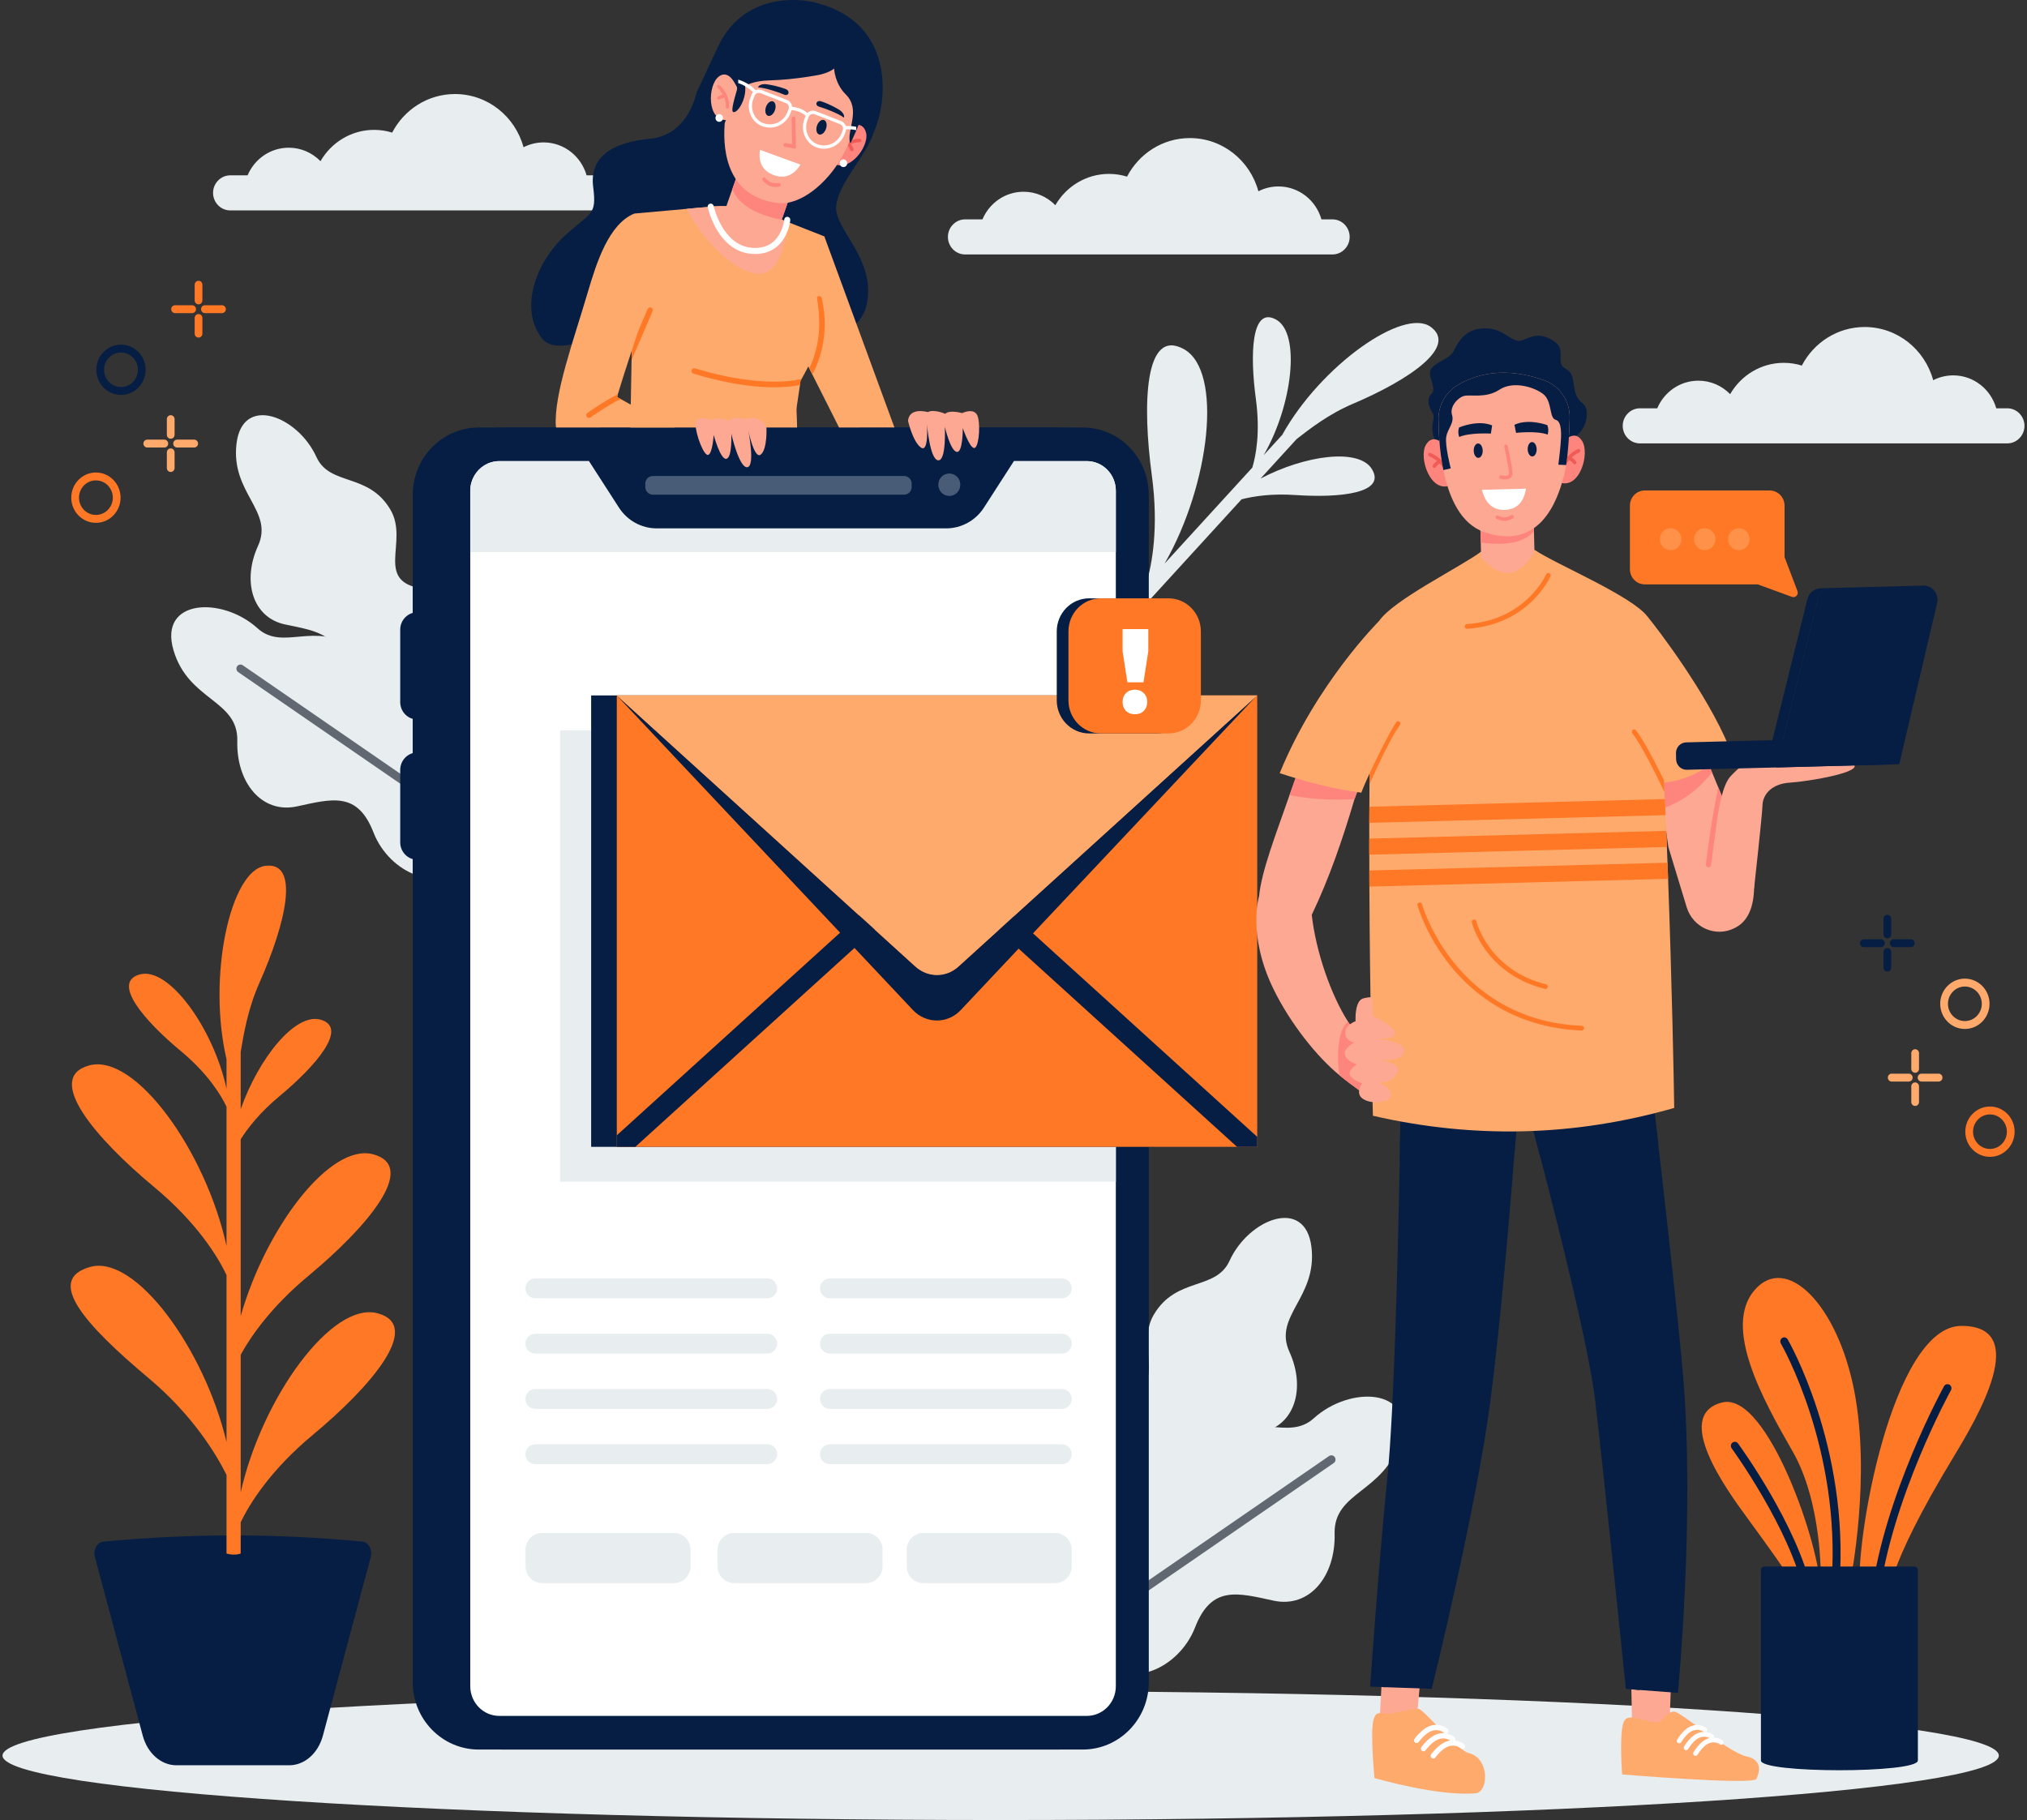 <svg width="402" height="361" viewBox="0 0 402 361" fill="none" xmlns="http://www.w3.org/2000/svg">
<rect x="0" y="0" width="402" height="361" fill="#333333" stroke="none"/>
<path d="M198.457 361C307.785 361 396.414 355.277 396.414 348.218C396.414 341.158 307.785 335.436 198.457 335.436C89.128 335.436 0.5 341.158 0.5 348.218C0.5 355.277 89.128 361 198.457 361Z" fill="#E8EDF0"/>
<path d="M121.931 38.257C121.931 39.212 121.55 40.082 120.929 40.712C120.316 41.346 119.463 41.736 118.527 41.736H45.659C43.787 41.736 42.254 40.171 42.254 38.257C42.254 37.302 42.635 36.432 43.257 35.802C43.87 35.167 44.723 34.778 45.659 34.778H49.103C50.463 31.552 53.604 29.298 57.261 29.298C59.722 29.298 61.947 30.321 63.559 31.97C65.706 28.254 69.665 25.759 74.198 25.759C75.445 25.759 76.644 25.952 77.776 26.3C80.147 21.75 84.834 18.653 90.236 18.653C96.723 18.653 102.18 23.123 103.827 29.206C105.022 28.596 106.371 28.247 107.802 28.247C111.848 28.247 115.261 31.004 116.334 34.779H118.528C120.398 34.778 121.931 36.343 121.931 38.257Z" fill="#E8EDF0"/>
<path d="M401.5 84.467C401.5 85.422 401.119 86.292 400.497 86.922C399.883 87.556 399.031 87.946 398.095 87.946H325.227C323.355 87.946 321.822 86.381 321.822 84.467C321.822 83.512 322.203 82.642 322.825 82.012C323.438 81.378 324.291 80.988 325.227 80.988H328.671C330.031 77.762 333.172 75.507 336.829 75.507C339.29 75.507 341.515 76.53 343.127 78.179C345.274 74.463 349.233 71.968 353.766 71.968C355.012 71.968 356.211 72.161 357.344 72.509C359.715 67.96 364.401 64.862 369.804 64.862C376.291 64.862 381.748 69.331 383.395 75.414C384.59 74.804 385.939 74.455 387.37 74.455C391.416 74.455 394.828 77.212 395.902 80.987H398.096C399.967 80.988 401.5 82.553 401.5 84.467Z" fill="#E8EDF0"/>
<path d="M267.669 46.992C267.669 47.947 267.288 48.818 266.666 49.447C266.052 50.081 265.2 50.471 264.264 50.471H191.396C189.524 50.471 187.992 48.906 187.992 46.992C187.992 46.037 188.373 45.166 188.995 44.536C189.608 43.902 190.461 43.513 191.397 43.513H194.842C196.201 40.287 199.343 38.032 202.999 38.032C205.461 38.032 207.686 39.054 209.298 40.703C211.444 36.988 215.404 34.492 219.937 34.492C221.183 34.492 222.382 34.685 223.515 35.034C225.886 30.484 230.572 27.386 235.974 27.386C242.462 27.386 247.919 31.856 249.566 37.938C250.761 37.328 252.11 36.98 253.541 36.98C257.587 36.98 260.999 39.736 262.073 43.512H264.267C266.136 43.513 267.669 45.078 267.669 46.992Z" fill="#E8EDF0"/>
<path d="M34.396 128.928C37.352 139.066 47.273 138.75 47.062 146.981C46.85 155.21 51.918 161.458 58.883 159.95C65.85 158.441 70.893 156.933 74.072 165.12C77.248 173.307 87.381 177.399 91.391 170.936C92.391 169.328 93.47 167.585 94.525 165.873C94.813 165.406 95.101 164.941 95.383 164.483C95.45 164.377 95.516 164.271 95.58 164.165C99.827 157.285 98.425 148.168 92.164 143.139C89.63 141.103 86.599 139.959 83.16 140.992C72.394 144.222 76.274 133.172 69.859 128.497C62.472 123.11 56.135 129.208 51.074 124.619C44.032 118.237 31.442 118.79 34.396 128.928Z" fill="#E8EDF0"/>
<path d="M47.241 133.311L94.525 165.875C94.813 165.407 95.101 164.942 95.384 164.484L48.143 131.95C47.774 131.696 47.273 131.795 47.025 132.171C46.776 132.546 46.872 133.058 47.241 133.311Z" fill="#626871"/>
<path d="M268.311 80.094C279.443 75.361 289.13 68.785 283.756 64.845C278.377 60.9 261.918 72.538 254.301 86.248L250.616 90.28C256.339 80.387 258.014 66.095 253.063 63.381C248.144 60.684 247.876 70.3 249.066 79.126C249.972 85.844 249.056 90.454 248.364 92.744L230.964 111.785C239.982 96.092 242.603 73.531 234.77 69.237C226.965 64.957 226.539 80.217 228.427 94.22C229.854 104.802 228.432 112.092 227.338 115.752L223.868 119.548C224.418 120.265 224.973 120.979 225.532 121.69L246.233 99.037C248.71 98.397 252.29 97.871 256.953 98.191C265.663 98.788 275.044 97.844 272.066 93.024C269.481 88.842 258.822 90.273 249.992 94.924L257.15 87.09C259.771 85.053 263.505 82.137 268.311 80.094Z" fill="#E8EDF0"/>
<path d="M46.904 88.007C45.74 97.811 54.352 101.305 51.172 108.274C47.994 115.24 50.056 122.515 56.57 123.866C63.086 125.218 67.955 125.84 67.694 134.057C67.431 142.274 74.617 149.624 80.407 145.61C81.849 144.612 83.408 143.529 84.935 142.465C85.352 142.174 85.768 141.885 86.177 141.599C86.272 141.534 86.367 141.468 86.461 141.402C92.604 137.122 94.726 128.781 91.197 122.099C89.768 119.394 87.589 117.263 84.268 116.843C73.871 115.524 81.22 107.532 77.431 101.095C73.068 93.679 65.419 96.495 62.756 90.644C59.051 82.507 48.067 78.203 46.904 88.007Z" fill="#E8EDF0"/>
<path d="M56.306 96.634L84.935 142.465C85.352 142.174 85.768 141.885 86.177 141.599L57.575 95.81C57.352 95.453 56.887 95.347 56.537 95.576C56.186 95.802 56.083 96.277 56.306 96.634Z" fill="#E8EDF0"/>
<path d="M277.658 285.711C274.631 296.096 264.468 295.772 264.685 304.204C264.901 312.632 259.71 319.033 252.576 317.488C245.44 315.942 240.273 314.397 237.017 322.783C233.763 331.169 223.385 335.361 219.276 328.74C218.252 327.093 217.148 325.307 216.066 323.556C215.771 323.077 215.476 322.601 215.187 322.131C215.119 322.023 215.051 321.914 214.985 321.806C210.636 314.759 212.072 305.419 218.484 300.268C221.081 298.184 224.185 297.011 227.707 298.07C238.735 301.38 234.761 290.059 241.331 285.271C248.897 279.753 255.388 285.999 260.574 281.297C267.788 274.76 280.685 275.326 277.658 285.711Z" fill="#E8EDF0"/>
<path d="M264.502 290.2L216.067 323.554C215.772 323.076 215.477 322.599 215.188 322.13L263.577 288.805C263.955 288.545 264.468 288.646 264.723 289.032C264.978 289.416 264.879 289.94 264.502 290.2Z" fill="#626871"/>
<path d="M260.091 247.366C261.283 257.409 252.462 260.988 255.718 268.126C258.975 275.263 256.862 282.714 250.189 284.098C243.515 285.482 238.527 286.12 238.794 294.537C239.064 302.954 231.702 310.482 225.772 306.372C224.295 305.35 222.698 304.24 221.134 303.149C220.707 302.852 220.28 302.555 219.862 302.263C219.764 302.195 219.666 302.129 219.57 302.061C213.277 297.676 211.104 289.134 214.719 282.288C216.183 279.518 218.415 277.335 221.816 276.905C232.465 275.554 224.937 267.368 228.819 260.774C233.289 253.177 241.123 256.062 243.851 250.069C247.648 241.734 258.899 237.324 260.091 247.366Z" fill="#E8EDF0"/>
<path d="M250.46 256.204L221.135 303.15C220.708 302.852 220.282 302.555 219.863 302.263L249.161 255.36C249.389 254.994 249.866 254.886 250.224 255.119C250.582 255.352 250.689 255.838 250.46 256.204Z" fill="#E8EDF0"/>
<path d="M394.654 219.478C397.351 219.478 399.545 221.717 399.545 224.469C399.545 227.221 397.351 229.46 394.654 229.46C391.957 229.46 389.764 227.221 389.764 224.469C389.764 221.717 391.957 219.478 394.654 219.478ZM394.654 221.043C392.804 221.043 391.298 222.58 391.298 224.468C391.298 226.357 392.804 227.893 394.654 227.893C396.505 227.893 398.01 226.357 398.01 224.468C398.011 222.58 396.505 221.043 394.654 221.043Z" fill="#FF7825"/>
<path d="M389.679 194.111C392.376 194.111 394.569 196.35 394.569 199.102C394.569 201.854 392.376 204.093 389.679 204.093C386.982 204.093 384.789 201.854 384.789 199.102C384.788 196.351 386.982 194.111 389.679 194.111ZM389.679 195.677C387.828 195.677 386.323 197.214 386.323 199.102C386.323 200.99 387.829 202.527 389.679 202.527C391.53 202.527 393.035 200.99 393.035 199.102C393.035 197.214 391.529 195.677 389.679 195.677Z" fill="#FFAA6D"/>
<path d="M374.803 187.083C374.803 187.515 375.146 187.866 375.569 187.866H378.952C379.376 187.866 379.719 187.515 379.719 187.083C379.719 186.651 379.376 186.301 378.952 186.301H375.569C375.145 186.3 374.803 186.651 374.803 187.083Z" fill="#061E43"/>
<path d="M368.883 187.083C368.883 187.515 369.226 187.866 369.65 187.866H373.032C373.457 187.866 373.799 187.515 373.799 187.083C373.799 186.651 373.456 186.301 373.032 186.301H369.65C369.226 186.3 368.883 186.65 368.883 187.083Z" fill="#061E43"/>
<path d="M373.534 182.237V185.338C373.534 185.771 373.878 186.122 374.302 186.122C374.726 186.122 375.069 185.771 375.069 185.338V182.237C375.069 181.805 374.725 181.454 374.302 181.454C373.878 181.454 373.534 181.805 373.534 182.237Z" fill="#061E43"/>
<path d="M373.534 188.828V191.929C373.534 192.361 373.878 192.712 374.302 192.712C374.726 192.712 375.069 192.361 375.069 191.929V188.828C375.069 188.395 374.725 188.045 374.302 188.045C373.878 188.044 373.534 188.395 373.534 188.828Z" fill="#061E43"/>
<path d="M380.319 213.741C380.319 214.173 380.663 214.524 381.086 214.524H384.469C384.893 214.524 385.236 214.173 385.236 213.741C385.236 213.308 384.892 212.958 384.469 212.958H381.086C380.663 212.958 380.319 213.308 380.319 213.741Z" fill="#FFAA6D"/>
<path d="M374.399 213.741C374.399 214.173 374.743 214.524 375.167 214.524H378.55C378.974 214.524 379.318 214.173 379.318 213.741C379.318 213.308 378.974 212.958 378.55 212.958H375.167C374.743 212.958 374.399 213.308 374.399 213.741Z" fill="#FFAA6D"/>
<path d="M379.051 208.894V211.996C379.051 212.428 379.394 212.778 379.818 212.778C380.242 212.778 380.584 212.428 380.584 211.996V208.894C380.584 208.462 380.241 208.112 379.818 208.112C379.394 208.112 379.051 208.462 379.051 208.894Z" fill="#FFAA6D"/>
<path d="M379.051 215.485V218.587C379.051 219.019 379.394 219.369 379.818 219.369C380.242 219.369 380.584 219.019 380.584 218.587V215.485C380.584 215.053 380.241 214.703 379.818 214.703C379.394 214.703 379.051 215.053 379.051 215.485Z" fill="#FFAA6D"/>
<path d="M23.912 98.712C23.912 101.464 21.718 103.703 19.021 103.703C16.325 103.703 14.131 101.464 14.131 98.712C14.131 95.96 16.325 93.721 19.021 93.721C21.718 93.721 23.912 95.96 23.912 98.712ZM15.665 98.712C15.665 100.601 17.171 102.137 19.021 102.137C20.872 102.137 22.377 100.601 22.377 98.712C22.377 96.824 20.872 95.287 19.021 95.287C17.171 95.287 15.665 96.823 15.665 98.712Z" fill="#FF7825"/>
<path d="M28.887 73.346C28.887 76.098 26.694 78.337 23.997 78.337C21.3 78.337 19.106 76.098 19.106 73.346C19.106 70.594 21.3 68.355 23.997 68.355C26.694 68.355 28.887 70.594 28.887 73.346ZM20.641 73.346C20.641 75.234 22.147 76.771 23.997 76.771C25.848 76.771 27.353 75.234 27.353 73.346C27.353 71.458 25.847 69.921 23.997 69.921C22.147 69.92 20.641 71.457 20.641 73.346Z" fill="#061E43"/>
<path d="M38.872 61.327C38.872 61.759 38.529 62.109 38.106 62.109H34.723C34.3 62.109 33.956 61.759 33.956 61.327C33.956 60.894 34.3 60.544 34.723 60.544H38.106C38.529 60.544 38.872 60.895 38.872 61.327Z" fill="#FF7825"/>
<path d="M44.792 61.327C44.792 61.759 44.449 62.109 44.026 62.109H40.643C40.219 62.109 39.876 61.759 39.876 61.327C39.876 60.894 40.219 60.544 40.643 60.544H44.026C44.449 60.544 44.792 60.895 44.792 61.327Z" fill="#FF7825"/>
<path d="M40.141 56.481V59.583C40.141 60.016 39.797 60.366 39.374 60.366C38.95 60.366 38.607 60.016 38.607 59.583V56.481C38.607 56.049 38.951 55.699 39.374 55.699C39.797 55.698 40.141 56.048 40.141 56.481Z" fill="#FF7825"/>
<path d="M40.141 63.072V66.173C40.141 66.605 39.797 66.956 39.374 66.956C38.95 66.956 38.607 66.605 38.607 66.173V63.072C38.607 62.639 38.951 62.289 39.374 62.289C39.797 62.289 40.141 62.639 40.141 63.072Z" fill="#FF7825"/>
<path d="M33.356 87.984C33.356 88.416 33.012 88.766 32.589 88.766H29.206C28.782 88.766 28.439 88.416 28.439 87.984C28.439 87.551 28.783 87.201 29.206 87.201H32.589C33.012 87.201 33.356 87.551 33.356 87.984Z" fill="#FFAA6D"/>
<path d="M39.277 87.984C39.277 88.416 38.933 88.766 38.509 88.766H35.126C34.702 88.766 34.358 88.416 34.358 87.984C34.358 87.551 34.702 87.201 35.126 87.201H38.509C38.933 87.201 39.277 87.551 39.277 87.984Z" fill="#FFAA6D"/>
<path d="M34.624 83.137V86.239C34.624 86.671 34.281 87.021 33.858 87.021C33.434 87.021 33.091 86.671 33.091 86.239V83.137C33.091 82.705 33.434 82.355 33.858 82.355C34.281 82.355 34.624 82.705 34.624 83.137Z" fill="#FFAA6D"/>
<path d="M34.624 89.728V92.83C34.624 93.262 34.281 93.613 33.858 93.613C33.434 93.613 33.091 93.262 33.091 92.83V89.728C33.091 89.296 33.434 88.946 33.858 88.946C34.281 88.945 34.624 89.296 34.624 89.728Z" fill="#FFAA6D"/>
<path d="M323.249 100.3V112.897C323.249 114.563 324.573 115.913 326.204 115.913H348.618L355.384 118.391C356.08 118.646 356.744 117.949 356.478 117.247L353.918 110.501V100.3C353.918 98.634 352.594 97.284 350.961 97.284H326.204C324.572 97.284 323.249 98.634 323.249 100.3Z" fill="#FF7825"/>
<g opacity="0.5">
<path d="M342.72 106.957C342.72 108.162 343.678 109.139 344.859 109.139C346.04 109.139 346.997 108.162 346.997 106.957C346.997 105.751 346.04 104.774 344.859 104.774C343.678 104.775 342.72 105.751 342.72 106.957Z" fill="#FFAA6D"/>
<path d="M335.952 106.957C335.952 108.162 336.909 109.139 338.09 109.139C339.271 109.139 340.228 108.162 340.228 106.957C340.228 105.751 339.271 104.774 338.09 104.774C336.909 104.775 335.952 105.751 335.952 106.957Z" fill="#FFAA6D"/>
<path d="M329.184 106.957C329.184 108.162 330.141 109.139 331.322 109.139C332.503 109.139 333.461 108.162 333.461 106.957C333.461 105.752 332.503 104.775 331.322 104.775C330.141 104.775 329.184 105.752 329.184 106.957Z" fill="#FFAA6D"/>
</g>
<path d="M81.849 98.158V333.656C81.849 341.038 87.711 347.02 94.944 347.02H209.856C213.49 347.02 216.776 345.511 219.15 343.074C221.5 340.656 222.952 337.33 222.952 333.656V98.158C222.952 90.776 217.09 84.793 209.856 84.793H94.944C92.806 84.793 90.788 85.316 89.004 86.244C84.755 88.453 81.849 92.958 81.849 98.158Z" fill="#061E43"/>
<path d="M86.728 98.158V333.656C86.728 341.038 92.59 347.02 99.823 347.02H214.735C218.369 347.02 221.655 345.511 224.028 343.074C226.378 340.656 227.831 337.33 227.831 333.656V98.158C227.831 90.776 221.969 84.793 214.735 84.793H99.823C97.685 84.793 95.666 85.316 93.883 86.244C89.634 88.453 86.728 92.958 86.728 98.158Z" fill="#061E43"/>
<path d="M84.245 142.712H82.758C80.888 142.712 79.372 141.165 79.372 139.257V124.898C79.372 122.99 80.888 121.443 82.758 121.443H84.245V142.712Z" fill="#061E43"/>
<path d="M84.245 170.527H82.758C80.888 170.527 79.372 168.98 79.372 167.072V152.714C79.372 150.805 80.888 149.258 82.758 149.258H84.245V170.527Z" fill="#061E43"/>
<path d="M227.831 142.712H228.995C230.461 142.712 231.648 141.499 231.648 140.004V124.151C231.648 122.656 230.461 121.443 228.995 121.443H227.831V142.712Z" fill="#061E43"/>
<path d="M221.295 97.348V334.461C221.295 335.278 221.132 336.056 220.837 336.764C219.956 338.876 217.911 340.348 215.527 340.348H99.03C95.847 340.348 93.262 337.718 93.262 334.46V97.348C93.262 97.019 93.286 96.695 93.34 96.38C93.664 94.377 94.986 92.714 96.764 91.929C97.135 91.769 97.521 91.646 97.925 91.568C98.281 91.495 98.652 91.458 99.03 91.458H215.527C218.712 91.458 221.295 94.097 221.295 97.348Z" fill="white"/>
<path d="M221.295 97.348V109.505H93.262V97.348C93.262 97.019 93.286 96.695 93.34 96.38C93.664 94.377 94.986 92.714 96.764 91.929C97.135 91.769 97.521 91.646 97.925 91.568C98.281 91.495 98.652 91.458 99.03 91.458H215.527C218.712 91.458 221.295 94.097 221.295 97.348Z" fill="#E8EDF0"/>
<path d="M201.082 91.452L195.141 100.677C193.484 103.25 190.669 104.801 187.651 104.801H130.237C127.22 104.801 124.405 103.251 122.748 100.677L116.807 91.452C116.807 90.496 117.573 89.713 118.512 89.713H199.377C200.314 89.713 201.082 90.497 201.082 91.452Z" fill="#061E43"/>
<path opacity="0.3" d="M179.313 98.121H129.468C128.648 98.121 127.976 97.436 127.976 96.598V95.934C127.976 95.097 128.648 94.411 129.468 94.411H179.313C180.134 94.411 180.805 95.097 180.805 95.934V96.598C180.806 97.436 180.134 98.121 179.313 98.121Z" fill="#E8EDF0"/>
<path opacity="0.3" d="M190.45 96.144C190.45 97.373 189.474 98.37 188.269 98.37C187.064 98.37 186.087 97.374 186.087 96.144C186.087 94.915 187.064 93.918 188.269 93.918C189.474 93.918 190.45 94.914 190.45 96.144Z" fill="#E8EDF0"/>
<path d="M104.206 255.549C104.206 256.636 105.069 257.516 106.133 257.516H152.193C153.257 257.516 154.12 256.636 154.12 255.549C154.12 254.463 153.258 253.582 152.193 253.582H106.133C105.069 253.583 104.206 254.463 104.206 255.549Z" fill="#E8EDF0"/>
<path d="M162.628 255.549C162.628 256.635 163.491 257.516 164.556 257.516H210.617C211.68 257.516 212.544 256.635 212.544 255.549C212.544 254.463 211.681 253.582 210.617 253.582H164.556C163.491 253.583 162.628 254.463 162.628 255.549Z" fill="#E8EDF0"/>
<path d="M104.206 266.513C104.206 267.6 105.069 268.48 106.133 268.48H152.193C153.257 268.48 154.12 267.6 154.12 266.513C154.12 265.427 153.258 264.546 152.193 264.546H106.133C105.069 264.547 104.206 265.427 104.206 266.513Z" fill="#E8EDF0"/>
<path d="M162.628 266.513C162.628 267.6 163.491 268.48 164.556 268.48H210.617C211.68 268.48 212.544 267.6 212.544 266.513C212.544 265.428 211.681 264.546 210.617 264.546H164.556C163.491 264.547 162.628 265.428 162.628 266.513Z" fill="#E8EDF0"/>
<path d="M104.206 277.478C104.206 278.563 105.069 279.444 106.133 279.444H152.193C153.257 279.444 154.12 278.564 154.12 277.478C154.12 276.392 153.258 275.511 152.193 275.511H106.133C105.069 275.512 104.206 276.392 104.206 277.478Z" fill="#E8EDF0"/>
<path d="M162.628 277.477C162.628 278.563 163.491 279.444 164.556 279.444H210.617C211.68 279.444 212.544 278.564 212.544 277.477C212.544 276.392 211.681 275.51 210.617 275.51H164.556C163.491 275.511 162.628 276.392 162.628 277.477Z" fill="#E8EDF0"/>
<path d="M104.206 288.442C104.206 289.527 105.069 290.409 106.133 290.409H152.193C153.257 290.409 154.12 289.528 154.12 288.442C154.12 287.356 153.258 286.475 152.193 286.475H106.133C105.069 286.475 104.206 287.356 104.206 288.442Z" fill="#E8EDF0"/>
<path d="M162.628 288.442C162.628 289.528 163.491 290.409 164.556 290.409H210.617C211.68 290.409 212.544 289.528 212.544 288.442C212.544 287.356 211.681 286.475 210.617 286.475H164.556C163.491 286.475 162.628 287.356 162.628 288.442Z" fill="#E8EDF0"/>
<path d="M133.675 314.008H107.497C105.689 314.008 104.225 312.512 104.225 310.668V307.402C104.225 305.556 105.69 304.061 107.497 304.061H133.675C135.483 304.061 136.948 305.556 136.948 307.402V310.668C136.948 312.512 135.483 314.008 133.675 314.008Z" fill="#E8EDF0"/>
<path d="M171.765 314.008H145.588C143.779 314.008 142.314 312.512 142.314 310.668V307.402C142.314 305.556 143.779 304.061 145.588 304.061H171.765C173.573 304.061 175.038 305.556 175.038 307.402V310.668C175.039 312.512 173.573 314.008 171.765 314.008Z" fill="#E8EDF0"/>
<path d="M209.27 314.008H183.092C181.284 314.008 179.819 312.512 179.819 310.668V307.402C179.819 305.556 181.284 304.061 183.092 304.061H209.27C211.077 304.061 212.543 305.556 212.543 307.402V310.668C212.543 312.512 211.077 314.008 209.27 314.008Z" fill="#E8EDF0"/>
<path d="M221.296 144.855V234.393H111.096V144.855H116.163L116.117 144.805L116.172 144.855H221.296Z" fill="#E8EDF0"/>
<path d="M244.252 137.937H117.239V227.476H244.252V137.937Z" fill="#061E43"/>
<path d="M249.337 137.937H122.325V227.476H249.337V137.937Z" fill="#FF7825"/>
<path d="M122.261 137.885L181.072 200.361C183.651 203.101 187.947 203.101 190.526 200.361L249.338 137.885L190.158 191.639C187.673 193.896 183.926 193.896 181.442 191.639L122.261 137.885Z" fill="#061E43"/>
<path d="M173.595 184.275L126.004 227.475H122.325V225.192L170.859 181.137L173.595 184.275Z" fill="#061E43"/>
<path d="M249.338 225.496V227.475H245.326L197.734 184.275L200.47 181.137L249.338 225.496Z" fill="#061E43"/>
<path d="M122.321 137.936L181.642 191.778C184.029 193.944 187.627 193.944 190.014 191.778L249.335 137.936H122.321Z" fill="#FFAA6D"/>
<g opacity="0.5">
<path d="M184.293 146.319H140.33C138.867 146.319 137.682 145.109 137.682 143.616C137.682 142.123 138.867 140.913 140.33 140.913H184.293C185.756 140.913 186.941 142.123 186.941 143.616C186.941 145.109 185.756 146.319 184.293 146.319Z" fill="#FFAA6D"/>
</g>
<g opacity="0.5">
<path d="M197.747 146.319H193.297C191.834 146.319 190.649 145.109 190.649 143.616C190.649 142.123 191.834 140.913 193.297 140.913H197.747C199.209 140.913 200.395 142.123 200.395 143.616C200.395 145.109 199.209 146.319 197.747 146.319Z" fill="#FFAA6D"/>
</g>
<path d="M229.409 145.478H216.008C212.456 145.478 209.577 142.54 209.577 138.915V125.239C209.577 121.615 212.456 118.677 216.007 118.677H229.409C232.961 118.677 235.839 121.615 235.839 125.239V138.915C235.839 142.541 232.96 145.478 229.409 145.478Z" fill="#061E43"/>
<path d="M231.73 145.478H218.33C214.778 145.478 211.898 142.54 211.898 138.915V125.239C211.898 121.615 214.778 118.677 218.329 118.677H231.729C235.281 118.677 238.161 121.615 238.161 125.239V138.915C238.161 142.541 235.281 145.478 231.73 145.478Z" fill="#FF7825"/>
<path d="M222.636 124.784H227.735V129.169L226.782 135.34H223.589L222.636 129.169V124.784ZM225.066 136.794C225.797 136.794 226.385 137.024 226.829 137.485C227.29 137.929 227.52 138.509 227.52 139.224C227.52 139.955 227.29 140.551 226.829 141.011C226.385 141.456 225.797 141.678 225.066 141.678C224.351 141.678 223.764 141.456 223.303 141.011C222.858 140.551 222.636 139.955 222.636 139.224C222.636 138.509 222.858 137.929 223.303 137.485C223.764 137.024 224.351 136.794 225.066 136.794Z" fill="white"/>
<path d="M274.119 331.842L273.618 341.056L280.943 341.219L281.839 331.539L274.119 331.842Z" fill="#FDA893"/>
<path d="M276.524 339.761C276.524 339.761 280.295 338.889 281.326 338.949C282.358 339.01 288.98 347.169 291.291 347.724C295.482 348.73 295.237 355.459 292.655 355.693C285.187 356.372 272.593 352.676 272.593 352.676C272.593 352.676 271.742 343.997 272.353 341.307C272.961 338.619 274.418 340.478 276.524 339.761Z" fill="#FFAA6D"/>
<path d="M282.404 347.37C282.27 347.395 282.127 347.366 282.008 347.278C281.778 347.107 281.728 346.778 281.896 346.544C281.951 346.465 283.285 344.614 284.872 344.014C286.984 343.212 288.416 344.543 288.476 344.6C288.685 344.797 288.695 345.13 288.501 345.343C288.308 345.555 287.981 345.567 287.773 345.369C287.735 345.333 286.734 344.431 285.23 344.999C283.937 345.488 282.74 347.145 282.729 347.163C282.647 347.276 282.529 347.346 282.404 347.37Z" fill="#FEFDFF"/>
<path d="M281.04 345.725C280.906 345.749 280.763 345.72 280.644 345.632C280.414 345.462 280.363 345.133 280.531 344.898C280.587 344.82 281.921 342.969 283.508 342.368C285.621 341.566 287.052 342.897 287.112 342.955C287.32 343.152 287.331 343.486 287.137 343.697C286.944 343.91 286.617 343.922 286.409 343.723C286.369 343.687 285.369 342.785 283.866 343.353C282.567 343.845 281.376 345.5 281.364 345.517C281.283 345.63 281.165 345.701 281.04 345.725Z" fill="#FEFDFF"/>
<path d="M284.341 348.799C284.207 348.824 284.064 348.796 283.945 348.707C283.715 348.536 283.664 348.208 283.833 347.972C283.888 347.894 285.222 346.043 286.809 345.442C288.923 344.639 290.353 345.972 290.413 346.028C290.622 346.226 290.632 346.559 290.438 346.771C290.245 346.984 289.918 346.996 289.71 346.797C289.671 346.761 288.67 345.859 287.167 346.427C285.868 346.919 284.677 348.574 284.666 348.59C284.584 348.705 284.467 348.776 284.341 348.799Z" fill="#FEFDFF"/>
<path d="M301.055 219.562C301.055 219.562 300.903 221.726 300.626 225.315C300.554 226.264 300.474 227.314 300.384 228.456C299.436 240.499 297.602 262.276 295.597 277.726C292.788 299.384 283.94 334.976 283.94 334.976L274.805 334.656L273.901 334.62L271.736 334.547C271.736 334.547 273.257 312.03 275.198 292.481C276.478 279.588 277.238 249.082 277.605 229.816C277.793 219.882 277.882 212.933 277.882 212.933L301.055 219.562Z" fill="#061E43"/>
<path d="M301.056 219.562C301.056 219.562 300.903 221.726 300.626 225.315C300.555 226.264 300.474 227.314 300.385 228.456C296.17 229.259 284.584 229.816 277.605 229.816C277.793 219.882 277.883 212.933 277.883 212.933L301.056 219.562Z" fill="#061E43"/>
<path d="M282.804 225.158C282.795 225.898 281.954 296.086 274.806 334.655L273.902 334.618C281.059 296.168 281.9 225.879 281.909 225.149L282.804 225.158Z" fill="#061E43"/>
<path d="M331.407 333.611L331.108 341.923L323.662 341.521L323.494 332.694L331.407 333.611Z" fill="#FDA893"/>
<path d="M329.209 341.541C329.209 341.541 330.831 339.384 332.093 339.497C333.355 339.609 342.987 347.664 346.316 348.367C349.646 349.07 348.961 351.57 348.33 352.843C347.699 354.116 321.701 351.959 321.701 351.959C321.701 351.959 321.101 344.042 321.987 341.637C322.872 339.231 326.589 342.074 329.209 341.541Z" fill="#FFAA6D"/>
<path d="M334.516 347.141C334.397 347.175 334.266 347.162 334.151 347.092C333.928 346.958 333.855 346.666 333.986 346.439C334.029 346.363 335.075 344.57 336.459 343.886C338.298 342.972 339.706 344.047 339.765 344.093C339.97 344.253 340.01 344.553 339.852 344.762C339.696 344.971 339.402 345.011 339.196 344.851C339.158 344.822 338.177 344.097 336.866 344.745C335.74 345.303 334.801 346.908 334.792 346.924C334.728 347.034 334.628 347.108 334.516 347.141Z" fill="#FEFDFF"/>
<path d="M333.141 345.775C333.023 345.809 332.89 345.796 332.776 345.728C332.553 345.593 332.479 345.301 332.61 345.074C332.654 344.998 333.7 343.206 335.083 342.521C336.924 341.607 338.331 342.682 338.39 342.728C338.595 342.888 338.634 343.188 338.477 343.398C338.32 343.607 338.026 343.647 337.821 343.486C337.783 343.457 336.801 342.731 335.491 343.38C334.36 343.941 333.426 345.543 333.417 345.56C333.353 345.668 333.253 345.742 333.141 345.775Z" fill="#FEFDFF"/>
<path d="M336.39 348.26C336.271 348.295 336.139 348.281 336.025 348.213C335.802 348.079 335.727 347.787 335.859 347.559C335.903 347.483 336.949 345.691 338.332 345.006C340.173 344.092 341.581 345.167 341.64 345.213C341.845 345.373 341.883 345.674 341.726 345.883C341.57 346.092 341.276 346.132 341.071 345.971C341.032 345.942 340.05 345.217 338.741 345.865C337.609 346.426 336.675 348.028 336.666 348.045C336.602 348.154 336.501 348.228 336.39 348.26Z" fill="#FEFDFF"/>
<path d="M332.764 335.779L325.195 335.205L324.293 335.141L322.455 335.001C322.455 335.001 317.806 289.843 316.36 277.814C315.103 267.364 309.234 243.885 305.422 229.276C304.342 225.129 303.427 221.696 302.824 219.479C302.364 217.735 302.092 216.743 302.092 216.743L327.394 214.243C327.394 214.243 327.464 214.81 327.581 215.831C327.827 217.92 328.3 221.923 328.872 226.954C330.452 240.648 332.855 261.96 333.786 272.808C336.174 300.744 332.764 335.779 332.764 335.779Z" fill="#061E43"/>
<path d="M328.873 226.956L305.424 229.277C304.344 225.129 303.429 221.697 302.826 219.479L327.582 215.832C327.828 217.922 328.301 221.924 328.873 226.956Z" fill="#061E43"/>
<path d="M325.194 335.204L324.292 335.14C323.853 321.176 322.51 286.3 319.769 271.516C316.323 252.879 308.401 225.741 308.319 225.467L309.181 225.206C309.262 225.481 317.198 252.665 320.648 271.349C323.408 286.226 324.762 321.269 325.194 335.204Z" fill="#061E43"/>
<path d="M328.65 150.586C329.044 154.106 329.461 157.483 329.828 160.313C330.419 164.876 330.877 168.012 330.877 168.012L334.502 179.932C335.743 184.01 340.262 185.982 344.01 184.085C344.073 184.055 344.14 184.02 344.205 183.987C350.675 180.601 346.639 167.569 346.639 167.569L345.394 167.51C344.845 166.087 343.363 162.457 341.48 157.899C341.251 157.34 341.013 156.763 340.774 156.18C340.373 155.211 339.959 154.21 339.536 153.186C338.936 151.735 338.316 150.239 337.69 148.733C333.077 137.603 328.163 125.825 328.163 125.825C326.407 126.745 327.401 139.382 328.65 150.586Z" fill="#FDA893"/>
<path d="M328.649 150.586C329.044 154.106 329.461 157.483 329.828 160.313C334.628 158.664 337.774 155.488 339.536 153.186C338.936 151.735 338.316 150.239 337.689 148.733L328.649 150.586Z" fill="#FD857D"/>
<path d="M338.761 172.043C338.789 172.046 338.813 172.046 338.841 172.045C339.093 172.038 339.31 171.846 339.342 171.584C340.106 165.318 340.927 160.681 341.481 157.899C341.253 157.341 341.013 156.764 340.774 156.181C340.251 158.634 339.239 163.858 338.311 171.452C338.276 171.741 338.477 172.005 338.761 172.043Z" fill="#FD857D"/>
<path d="M342.942 148.248C342.942 148.248 341.901 149.577 340.061 151.052C337.835 152.848 333.712 155.092 329.587 155.235C328.716 140.28 327.873 125.961 326.713 122.276C328.674 124.621 338.611 137.639 342.942 148.248Z" fill="#FFAA6D"/>
<path d="M339.711 172.317C339.711 172.317 340.144 157.306 343.176 154.017C346.207 150.728 349.029 149.418 351.97 149.43C354.911 149.442 357.685 149.723 357.544 150.962C357.544 150.962 364.258 149.7 367.328 151.386C370.398 153.072 358.51 155.026 354.97 155.237C351.428 155.447 349.621 157.529 349.545 159.69C349.47 161.85 347.875 176.194 347.875 176.194L339.711 172.317Z" fill="#FDA893"/>
<path d="M332.031 219.759C312.258 225.42 292.351 225.922 272.282 221.311C272.077 215.504 271.674 195.991 271.576 175.858C271.576 174.799 271.567 173.73 271.567 172.662V171.128C271.558 170.599 271.558 170.06 271.558 169.53C271.558 168.992 271.558 168.462 271.549 167.932C271.558 167.403 271.549 166.873 271.558 166.334C271.549 165.823 271.558 165.312 271.549 164.8C271.549 164.271 271.549 163.732 271.558 163.212C271.558 162.682 271.567 162.143 271.567 161.614C271.567 161.075 271.567 160.546 271.576 160.016C271.576 159.505 271.576 158.993 271.585 158.482C271.585 157.468 271.594 156.446 271.603 155.451V155.295C271.611 154.611 271.611 153.926 271.629 153.25C271.799 137.545 272.327 124.926 273.508 123.173C276.362 118.946 289.729 112.444 293.809 109.367L293.818 110.034C293.818 110.034 296.502 113.467 299.419 113.129C302.067 112.837 304.026 109.641 304.349 109.066C306.451 110.5 311.274 112.773 315.962 115.211C320.641 117.649 325.177 120.233 326.716 122.278C328.022 124.031 329.105 137.39 329.946 153.78V153.825C329.964 154.136 329.973 154.437 329.991 154.747V154.793C330 155.021 330.017 155.259 330.026 155.505C330.053 155.989 330.08 156.473 330.098 156.966C330.125 157.468 330.152 157.98 330.17 158.491C330.196 159.021 330.214 159.55 330.25 160.089C330.268 160.619 330.286 161.148 330.322 161.687C330.34 162.207 330.366 162.737 330.384 163.276C330.411 163.778 330.429 164.289 330.447 164.8C330.474 165.339 330.492 165.869 330.519 166.408C330.536 166.928 330.563 167.458 330.581 167.996C330.599 168.526 330.626 169.065 330.644 169.594C330.671 170.096 330.689 170.608 330.706 171.119C330.742 172.187 330.787 173.247 330.823 174.315C331.556 194.375 331.959 213.897 332.031 219.759Z" fill="#FFAA6D"/>
<path d="M290.852 124.718C290.652 124.676 290.497 124.503 290.483 124.286C290.467 124.026 290.661 123.802 290.915 123.785C302.595 123.018 306.604 114.022 306.643 113.931C306.746 113.693 307.019 113.584 307.252 113.689C307.485 113.793 307.592 114.071 307.49 114.309C307.448 114.408 306.422 116.76 303.869 119.232C301.519 121.506 297.373 124.306 290.975 124.726C290.932 124.728 290.89 124.726 290.852 124.718Z" fill="#FF7825"/>
<path d="M330.321 161.684L271.556 163.212C271.559 162.678 271.563 162.145 271.567 161.61C271.571 161.076 271.566 160.543 271.579 160.018L330.174 158.495C330.195 159.019 330.218 159.552 330.248 160.086C330.269 160.619 330.291 161.151 330.321 161.684Z" fill="#FF7825"/>
<path d="M330.582 167.995L271.559 169.529C271.555 168.995 271.558 168.461 271.554 167.936C271.557 167.402 271.553 166.869 271.556 166.335L330.451 164.803C330.473 165.337 330.495 165.87 330.516 166.403C330.538 166.928 330.559 167.461 330.582 167.995Z" fill="#FF7825"/>
<path d="M330.825 174.314L271.58 175.854C271.579 174.796 271.57 173.729 271.569 172.661L330.703 171.124C330.746 172.19 330.79 173.247 330.825 174.314Z" fill="#FF7825"/>
<path d="M323.728 145.437C325.499 147.754 328.133 153.04 329.317 155.483C329.479 155.819 329.612 156.101 329.714 156.314C329.848 156.595 329.922 156.757 329.929 156.769C329.967 156.852 330.025 156.919 330.097 156.964C330.074 156.475 330.05 155.988 330.026 155.504C330.016 155.263 330.002 155.023 329.99 154.787L329.989 154.747C329.747 154.25 329.461 153.665 329.14 153.023C327.797 150.34 325.885 146.726 324.458 144.857C324.301 144.652 324.01 144.616 323.809 144.776C323.607 144.936 323.574 145.233 323.728 145.437Z" fill="#FF7825"/>
<path d="M313.706 204.405C313.947 204.399 314.145 204.202 314.155 203.953C314.165 203.693 313.967 203.474 313.712 203.463C300.692 202.931 292.772 196.41 288.419 191.035C283.687 185.189 282.02 179.387 282.004 179.33C281.933 179.08 281.678 178.935 281.433 179.007C281.188 179.078 281.046 179.339 281.116 179.589C281.184 179.832 282.839 185.61 287.683 191.604C292.156 197.142 300.297 203.858 313.675 204.405C313.685 204.406 313.696 204.406 313.706 204.405Z" fill="#FF7825"/>
<path d="M306.517 196.163C306.721 196.158 306.903 196.015 306.953 195.803C307.013 195.55 306.861 195.295 306.613 195.233C295.241 192.411 292.821 182.841 292.797 182.744C292.737 182.491 292.486 182.336 292.239 182.398C291.991 182.459 291.839 182.714 291.9 182.967C291.925 183.072 292.534 185.569 294.63 188.456C296.558 191.112 300.164 194.603 306.395 196.15C306.436 196.16 306.477 196.164 306.517 196.163Z" fill="#FF7825"/>
<path d="M277.642 143.791C275.924 146.155 273.428 151.506 272.3 153.981C272.148 154.318 272.023 154.611 271.925 154.821C271.799 155.104 271.728 155.268 271.728 155.286C271.701 155.35 271.656 155.405 271.603 155.451V155.295C271.611 154.611 271.611 153.926 271.629 153.25C271.844 152.748 272.121 152.154 272.417 151.515C273.696 148.803 275.521 145.142 276.899 143.234C277.051 143.024 277.338 142.978 277.543 143.133C277.749 143.288 277.794 143.59 277.642 143.791Z" fill="#FF7825"/>
<path d="M334.537 152.682L374.6 151.64C375.743 151.61 376.646 150.642 376.617 149.475L376.587 148.267C376.557 147.101 375.608 146.18 374.464 146.209L334.401 147.251C333.258 147.281 332.355 148.25 332.384 149.417L332.414 150.624C332.444 151.791 333.394 152.712 334.537 152.682Z" fill="#061E43"/>
<path d="M376.661 151.587L384.177 119.617C384.599 117.821 383.238 116.105 381.429 116.152L363.147 116.627C361.913 116.659 360.851 117.525 360.548 118.746L352.229 152.222L376.661 151.587Z" fill="#061E43"/>
<path d="M360.547 118.746L352.297 151.946L350.208 152L358.458 118.799C358.764 117.579 359.823 116.712 361.058 116.679L363.147 116.625C361.913 116.658 360.853 117.525 360.547 118.746Z" fill="#061E43"/>
<g opacity="0.5">
<path d="M365.671 135.639C365.249 137.747 366.57 139.411 368.622 139.357C370.675 139.304 372.681 137.553 373.104 135.446C373.526 133.339 372.205 131.675 370.153 131.728C368.101 131.781 366.095 133.533 365.671 135.639Z" fill="#061E43"/>
</g>
<path d="M285.713 87.62C285.713 87.62 284.498 88.258 284.15 85.824C283.802 83.391 284.767 82.956 284.049 81.802C283.332 80.649 282.834 79.138 283.956 78.054C285.078 76.969 282.703 74.306 284 72.924C285.298 71.543 287.445 71.201 288.267 69.656C289.09 68.111 290.378 65.16 294.451 65.114C298.523 65.066 299.911 68.379 302.041 67.444C304.171 66.51 305.741 66 308.283 67.751C310.825 69.502 308.243 72.031 310.599 73.2C312.954 74.37 311.193 77.991 313.897 80.031C315.935 81.569 314.007 87.823 309.937 86.991C305.868 86.159 285.713 87.62 285.713 87.62Z" fill="#061E43"/>
<path d="M286.745 88.59C286.745 88.59 284.43 85.603 282.829 88.165C281.227 90.727 283.766 98.105 287.796 96.183L286.745 88.59Z" fill="#FD857D"/>
<path d="M286.849 93.907C286.698 93.91 286.558 93.813 286.51 93.658C285.821 91.379 283.467 90.507 283.443 90.499C283.264 90.434 283.17 90.234 283.233 90.051C283.296 89.867 283.493 89.771 283.672 89.835C283.782 89.875 286.376 90.825 287.17 93.451C287.226 93.636 287.124 93.834 286.942 93.89C286.911 93.901 286.88 93.906 286.849 93.907Z" fill="#F05B56"/>
<path d="M284.467 92.811C284.402 92.813 284.338 92.796 284.279 92.76C284.116 92.658 284.065 92.443 284.163 92.277C284.179 92.249 284.576 91.597 285.429 91.18C285.6 91.096 285.807 91.17 285.888 91.345C285.971 91.521 285.898 91.73 285.726 91.814C285.067 92.136 284.755 92.637 284.752 92.642C284.689 92.749 284.579 92.808 284.467 92.811Z" fill="#F05B56"/>
<path d="M309.814 87.99C309.814 87.99 311.976 84.885 313.704 87.361C315.431 89.836 313.264 97.336 309.144 95.627L309.814 87.99Z" fill="#FD857D"/>
<path d="M309.975 93.305C310.125 93.302 310.261 93.197 310.3 93.04C310.874 90.728 313.182 89.736 313.206 89.726C313.382 89.652 313.466 89.447 313.393 89.267C313.322 89.088 313.121 89.002 312.945 89.075C312.837 89.12 310.293 90.204 309.632 92.868C309.586 93.056 309.697 93.247 309.882 93.295C309.913 93.302 309.944 93.306 309.975 93.305Z" fill="#F05B56"/>
<path d="M312.299 92.087C312.364 92.085 312.427 92.066 312.484 92.026C312.641 91.916 312.681 91.698 312.575 91.537C312.557 91.511 312.128 90.879 311.256 90.507C311.082 90.433 310.878 90.517 310.806 90.697C310.733 90.875 310.816 91.082 310.991 91.156C311.666 91.443 312.003 91.927 312.006 91.932C312.074 92.036 312.187 92.09 312.299 92.087Z" fill="#F05B56"/>
<path d="M304.137 102.071L304.321 109.469C304.321 109.469 302.254 113.293 299.336 113.625C296.422 113.961 293.739 110.524 293.739 110.524L293.547 102.866L304.137 102.071Z" fill="#FDA893"/>
<path d="M304.137 102.071L304.219 105.354C302.312 107.626 298.843 108.272 293.668 107.629L293.549 102.867L304.137 102.071Z" fill="#FD857D"/>
<path d="M311.305 82.874C311.242 85.752 311.063 89.354 310.598 92.243C310.482 92.963 310.347 93.642 310.194 94.251C308.804 99.741 305.222 109.189 294.443 105.573C289.682 103.977 287.361 98.671 286.251 93.242C285.497 89.555 285.304 85.815 285.285 83.139C285.269 80.407 286.667 77.874 288.961 76.467C295.175 72.655 301.862 73.842 306.286 75.447C309.355 76.559 311.377 79.556 311.305 82.874Z" fill="#FDA893"/>
<path d="M294.054 89.367C294.073 90.156 293.69 90.806 293.198 90.819C292.706 90.832 292.292 90.202 292.272 89.412C292.253 88.622 292.635 87.972 293.128 87.96C293.619 87.947 294.034 88.577 294.054 89.367Z" fill="#061E43"/>
<path d="M304.754 89.088C304.774 89.878 304.391 90.528 303.899 90.54C303.407 90.553 302.993 89.923 302.973 89.133C302.953 88.344 303.336 87.694 303.828 87.681C304.319 87.668 304.735 88.298 304.754 89.088Z" fill="#061E43"/>
<path d="M306.868 84.322C306.868 84.322 303.15 82.933 300.347 84.256L300.671 85.858C300.671 85.858 304.822 85.39 306.939 86.203C307.111 85.578 307.123 84.952 306.868 84.322Z" fill="#061E43"/>
<path d="M289.366 84.784C289.366 84.784 293.037 83.192 295.923 84.376L295.678 86.004C295.678 86.004 291.479 85.751 289.389 86.679C289.185 86.061 289.142 85.431 289.366 84.784Z" fill="#061E43"/>
<path d="M298.853 95.069C298.278 95.15 297.676 95.003 297.582 94.979C297.398 94.93 297.287 94.74 297.334 94.551C297.381 94.363 297.569 94.249 297.753 94.298C298.079 94.382 298.845 94.478 299.14 94.236C299.196 94.189 299.27 94.102 299.263 93.888C299.221 92.654 298.341 88.625 298.332 88.584C298.291 88.394 298.407 88.206 298.593 88.163C298.779 88.121 298.963 88.24 299.005 88.43C299.041 88.598 299.907 92.565 299.952 93.863C299.969 94.352 299.754 94.634 299.572 94.783C299.371 94.948 299.115 95.033 298.853 95.069Z" fill="#FD857D"/>
<path d="M293.917 97.151C294.235 98.589 295.237 101.223 298.388 101.141C301.547 101.059 302.372 98.606 302.635 96.924L293.917 97.151Z" fill="white"/>
<path d="M298.399 103.321C299.29 103.298 300.034 102.818 300.066 102.797C300.226 102.692 300.272 102.475 300.17 102.311C300.067 102.148 299.854 102.1 299.694 102.204C299.688 102.208 299.075 102.6 298.381 102.617C297.744 102.633 297.125 102.276 297.119 102.273C296.954 102.175 296.744 102.232 296.648 102.4C296.552 102.568 296.608 102.782 296.772 102.88C296.804 102.9 297.558 103.343 298.399 103.321Z" fill="#FD857D"/>
<path d="M311.305 82.874C311.242 85.752 311.063 89.354 310.598 92.243L309.056 92.172C309.056 92.172 309.368 89.735 309.5 88.149C309.633 86.563 309.852 83.599 308.521 83.265C307.193 82.933 307.883 79.541 306.01 78.127C304.138 76.709 300.028 75.525 297.365 77.297C294.7 79.064 291.598 78.206 290.359 78.534C289.116 78.858 287.466 80.66 287.965 82.288C288.467 83.915 287.115 84.948 286.823 86.654C286.532 88.36 287.714 92.901 287.714 92.901L286.251 93.242C285.497 89.555 285.304 85.815 285.285 83.139C285.269 80.407 286.667 77.874 288.961 76.467C295.175 72.655 301.862 73.842 306.286 75.447C309.355 76.559 311.377 79.556 311.305 82.874Z" fill="#061E43"/>
<path d="M274.354 211.891L270.677 217.013C270.677 217.013 268.548 215.653 265.658 213.288C265.649 213.279 265.649 213.279 265.64 213.27C261.238 209.681 255.893 203.017 252.551 196.163C247.332 185.46 249.697 177.782 249.697 177.782C250.215 172.632 253.043 165.497 255.736 157.727C256.72 154.905 257.615 152.449 258.241 150.724L266.463 152.65L269.979 154.86L268.628 158.503C266.302 166.367 263.672 174.101 260.151 181.454C260.947 188.658 263.931 197.355 267.376 202.687C270.937 208.22 274.354 211.891 274.354 211.891Z" fill="#FDA893"/>
<path d="M274.354 211.891L270.677 217.013C270.677 217.013 268.548 215.653 265.658 213.288C265.649 213.279 265.649 213.279 265.64 213.269C265.005 209.398 265.39 203.929 267.376 202.687C270.937 208.22 274.354 211.891 274.354 211.891Z" fill="#FD857D"/>
<path d="M272.391 205.98C273.131 206.03 277.076 206.23 276.649 204.852C276.179 203.332 272.307 201.553 272.307 201.553C272.307 201.553 272.284 201.475 272.322 201.373L272.28 201.048L272.109 197.782C271.361 197.787 270.674 197.936 270.301 198.054C268.604 198.59 268.837 202.552 268.837 202.552C268.837 202.552 266.697 203.332 266.775 204.931C266.853 206.531 268.577 206.771 268.577 206.771C268.577 206.771 266.223 207.971 266.773 209.331C267.323 210.69 269.108 211.09 269.108 211.09C269.108 211.09 267.088 212.45 267.794 213.409C268.499 214.369 270.145 214.849 270.145 214.849C270.145 214.849 268.736 216.796 270.168 217.857C271.6 218.918 273.706 218.688 275.06 218.207C276.415 217.727 276.18 215.968 273.515 214.688C273.515 214.688 275.867 214.929 277.041 212.929C278.022 211.262 275.521 210.541 273.388 210.255C275.064 210.37 277.956 210.321 278.452 208.69C279.103 206.551 273.297 206.046 272.391 205.98Z" fill="#FDA893"/>
<path d="M269.979 154.86L268.628 158.503C265.9 158.676 261.015 158.759 255.736 157.727C256.72 154.905 257.615 152.449 258.241 150.724L266.463 152.65L269.979 154.86Z" fill="#FD857D"/>
<path d="M273.504 123.177C273.504 123.177 261.102 135.485 253.795 153.357C259.522 155.247 264.944 156.585 269.977 157.224C270.572 155.565 273.704 148.697 276.476 143.848L273.504 123.177Z" fill="#FFAA6D"/>
<path d="M173.205 26.437L173.218 26.398C173.426 25.929 173.615 25.454 173.785 24.981C176.284 18.021 176.53 3.736 160.99 0.357C160.99 0.357 148.183 -2.697 142.486 9.066C142.486 9.066 139.921 14.515 138.099 18.473C138.099 18.473 136.57 26.79 128.88 27.524C121.19 28.259 116.901 31.272 117.64 37.084C118.379 42.897 117.197 41.972 111.873 46.887C106.55 51.802 102.836 60.994 107.428 67.044C112.021 73.094 129.203 58.78 140.206 65.176C151.21 71.572 169.686 69.702 171.834 60.601C173.982 51.5 165.376 45.502 165.834 40.879C166.293 36.257 171.81 30.86 173.205 26.437Z" fill="#061E43"/>
<path d="M177.383 84.784L166.405 84.793L161.1 74.265L160.5 73.06L158.237 68.577C158.237 68.577 158.691 49.493 163.487 46.891L177.383 84.784Z" fill="#FFAA6D"/>
<path d="M161.1 74.264L160.5 73.059C161.556 70.877 163.381 65.855 161.932 59.39C161.869 59.089 162.048 58.797 162.335 58.733C162.621 58.669 162.916 58.852 162.979 59.144C164.697 66.814 162.12 72.447 161.1 74.264Z" fill="#FF7825"/>
<path d="M180.078 83.459C180.078 83.459 181.024 87.62 182.635 88.765C184.247 89.911 183.839 84.093 183.839 84.093C183.839 84.093 184.382 91.115 186.049 91.303C187.717 91.491 187.382 84.655 187.382 84.655C187.382 84.655 188.459 89.355 189.722 89.629C190.986 89.904 190.942 84.897 190.942 84.897C190.942 84.897 192.166 88.534 193.1 88.849C194.036 89.165 194.489 84.941 193.964 82.788C193.438 80.636 190.813 81.943 190.813 81.943C190.813 81.943 188.332 81.212 187.471 82.084C187.471 82.084 185.247 81.097 184.001 81.736C184.001 81.737 180.369 80.667 180.078 83.459Z" fill="#FDA893"/>
<path d="M161.599 56.022C162.019 59.702 163.165 63.418 161.635 69.271C161.152 71.124 160.4 72.603 158.986 75.142V75.151C158.977 75.151 158.977 75.151 158.977 75.151C158.915 75.297 158.834 75.434 158.745 75.58C158.718 75.845 158.682 76.1 158.655 76.356C157.734 82.876 157.975 79.415 158.083 84.793H125.015L125.256 71.435L125.31 68.586L125.784 42.362L136.225 41.422H136.234L138.033 41.257L138.14 41.239L140.949 40.992C141.2 40.965 141.441 40.947 141.692 40.929C145.476 40.691 149.27 41.294 152.822 42.691L152.938 42.736L154.504 43.348V43.357L154.602 43.394L156.132 43.997L163.487 46.891C163.111 48.58 161.939 54.324 161.599 56.022Z" fill="#FFAA6D"/>
<path d="M129.425 61.728L125.256 71.434L125.31 68.586L128.441 61.29C128.557 61.016 128.879 60.888 129.148 61.007C129.416 61.126 129.541 61.455 129.425 61.728Z" fill="#FF7825"/>
<path d="M136.229 41.416C139.64 48.43 147.99 56.268 152.269 53.849C154.901 52.365 155.976 47.487 156.131 43.992L154.598 43.391L154.505 43.355V43.353L152.94 42.737L152.82 42.69C149.272 41.294 145.478 40.694 141.692 40.932C141.563 40.95 141.432 40.968 141.303 40.986C141.184 41.001 141.067 41.016 140.951 41.031L138.138 41.245L138.03 41.254L136.229 41.416Z" fill="#FDA893"/>
<path d="M158.749 75.584C158.717 75.843 158.683 76.101 158.656 76.357C156.844 76.752 151.157 77.567 141.49 75.205C140.237 74.898 138.915 74.538 137.527 74.116C137.242 74.031 137.082 73.725 137.165 73.434C137.251 73.147 137.552 72.98 137.832 73.068C151.778 77.295 158.897 75.173 158.969 75.153C158.977 75.151 158.981 75.148 158.989 75.147C158.91 75.288 158.832 75.434 158.749 75.584Z" fill="#FF7825"/>
<path d="M167.887 25.407C167.887 25.407 170.964 23.44 171.747 26.279C172.529 29.119 167.96 34.996 164.675 31.956L167.887 25.407Z" fill="#FD857D"/>
<path d="M166.564 32.121C166.426 32.518 166.628 32.954 167.017 33.097C167.406 33.238 167.834 33.032 167.973 32.635C168.112 32.238 167.91 31.8 167.521 31.659C167.131 31.517 166.703 31.724 166.564 32.121Z" fill="white"/>
<path d="M166.241 30.197C166.383 30.249 166.546 30.206 166.636 30.081C167.956 28.233 170.456 28.201 170.481 28.201C170.671 28.2 170.819 28.048 170.812 27.862C170.806 27.675 170.647 27.525 170.457 27.525C170.341 27.525 167.588 27.554 166.067 29.681C165.96 29.832 166 30.043 166.157 30.154C166.183 30.172 166.212 30.186 166.241 30.197Z" fill="#F05B56"/>
<path d="M168.832 29.968C168.893 29.99 168.959 29.997 169.026 29.982C169.21 29.943 169.322 29.763 169.277 29.58C169.27 29.55 169.081 28.83 168.388 28.179C168.25 28.047 168.031 28.048 167.902 28.182C167.772 28.314 167.781 28.528 167.919 28.659C168.454 29.163 168.607 29.718 168.608 29.724C168.638 29.84 168.725 29.929 168.832 29.968Z" fill="#F05B56"/>
<path d="M146.659 33.447L143.787 41.654C143.787 41.654 146.494 45.959 149.321 47.279C152.143 48.6 154.378 45.459 154.378 45.459L157.051 37.821L146.659 33.447Z" fill="#FDA893"/>
<path d="M146.377 34.251L145.231 37.525C146.412 40.454 149.611 42.504 155.023 43.605L156.768 38.624L146.377 34.251Z" fill="#FD857D"/>
<path d="M168.068 28.991C167.698 29.75 167.306 30.516 166.885 31.268C164.094 36.267 158.769 40.826 154.254 40.271C144.505 39.072 143.29 30.478 143.714 24.62C143.763 23.969 144.299 23.4 144.418 22.652C144.7 20.882 144.703 18.753 145.206 16.838C145.555 15.51 145.927 14.211 146.276 13.041C147.265 9.745 150.148 7.436 153.433 7.32C158.167 7.148 164.929 8.111 169.643 13.854C171.384 15.975 171.912 18.92 171.026 21.609C170.349 23.662 169.365 26.313 168.068 28.991Z" fill="#FDA893"/>
<path d="M155.618 29.108C155.449 29.047 155.345 28.869 155.377 28.684C155.414 28.478 155.606 28.34 155.808 28.377L157.083 28.609L157.003 23.5C156.999 23.291 157.163 23.118 157.369 23.114C157.573 23.112 157.743 23.278 157.746 23.488L157.841 29.518L155.677 29.123C155.657 29.12 155.636 29.115 155.618 29.108Z" fill="#FD857D"/>
<path d="M167.741 18.735C170.692 21.661 168.077 25.526 168.517 28.105C168.545 28.272 168.617 28.327 168.726 28.286C170.06 25.56 171.064 22.859 171.753 20.766C172.654 18.023 172.067 15.005 170.216 12.815C165.204 6.885 158.092 5.824 153.121 5.946C149.673 6.028 146.669 8.358 145.666 11.72C145.312 12.912 144.936 14.238 144.583 15.592C145.044 16.161 146.416 16.844 146.14 17.826C145.41 20.422 144.923 22.203 145.496 22.241C146.461 22.303 148.081 19.427 147.775 17.074C147.775 17.074 149.049 16.03 152.786 15.935C157.579 15.813 162.492 14.839 162.492 14.839C162.492 14.839 164.436 14.439 165.425 13.591C165.427 13.592 165.494 16.506 167.741 18.735Z" fill="#061E43"/>
<path d="M162.033 24.908C161.757 25.696 161.931 26.48 162.422 26.659C162.912 26.837 163.534 26.343 163.809 25.556C164.085 24.769 163.911 23.986 163.42 23.807C162.929 23.627 162.308 24.121 162.033 24.908Z" fill="#061E43"/>
<path d="M151.91 21.212C151.634 22 151.809 22.784 152.299 22.963C152.789 23.142 153.411 22.648 153.687 21.861C153.962 21.073 153.788 20.289 153.298 20.111C152.807 19.933 152.186 20.424 151.91 21.212Z" fill="#061E43"/>
<path d="M166.396 21.752C165.731 21.349 164.37 20.589 162.812 20.083C162.402 19.95 161.969 20.143 161.909 20.492L161.907 20.501C161.86 20.779 162.074 21.057 162.406 21.15C163.483 21.451 166.219 22.469 167.36 23.322C167.461 23.146 167.408 22.901 167.289 22.66C167.11 22.294 166.784 21.986 166.396 21.752Z" fill="#061E43"/>
<path d="M152.055 16.717C152.821 16.825 154.351 17.095 155.878 17.69C156.28 17.846 156.501 18.273 156.334 18.584L156.33 18.591C156.196 18.84 155.86 18.92 155.543 18.782C154.517 18.334 151.756 17.39 150.342 17.332C150.37 17.131 150.561 16.973 150.802 16.859C151.165 16.688 151.607 16.654 152.055 16.717Z" fill="#061E43"/>
<path d="M158.756 32.652C158.058 33.811 156.388 35.802 153.481 34.742C150.567 33.68 150.487 31.274 150.715 29.72L158.756 32.652Z" fill="white"/>
<path d="M152.768 36.912C153.607 37.218 154.509 37.027 154.547 37.018C154.744 36.975 154.869 36.777 154.827 36.577C154.785 36.376 154.592 36.248 154.395 36.29C154.388 36.292 153.653 36.444 153.013 36.21C152.32 35.958 151.831 35.358 151.827 35.351C151.699 35.192 151.47 35.169 151.313 35.299C151.157 35.429 151.134 35.663 151.261 35.821C151.286 35.853 151.879 36.587 152.768 36.912Z" fill="#FD857D"/>
<path d="M146.172 17.466C146.172 17.466 144.776 13.518 142.553 15.187C140.33 16.856 140.111 24.101 144.224 23.813L146.172 17.466Z" fill="#FDA893"/>
<path d="M141.937 23.143C141.798 23.54 142 23.977 142.389 24.119C142.779 24.261 143.207 24.054 143.346 23.657C143.485 23.26 143.282 22.823 142.893 22.681C142.503 22.539 142.075 22.746 141.937 23.143Z" fill="white"/>
<path d="M144.15 21.523C144.019 21.475 143.929 21.342 143.939 21.193C144.089 18.986 142.338 17.431 142.32 17.416C142.187 17.299 142.171 17.093 142.285 16.956C142.399 16.819 142.601 16.803 142.735 16.919C142.817 16.99 144.75 18.697 144.577 21.238C144.564 21.418 144.412 21.553 144.236 21.54C144.206 21.538 144.177 21.532 144.15 21.523Z" fill="#FD857D"/>
<path d="M142.448 19.762C142.393 19.742 142.342 19.706 142.303 19.655C142.195 19.512 142.221 19.308 142.361 19.197C142.384 19.179 142.94 18.75 143.815 18.68C143.99 18.666 144.144 18.801 144.157 18.98C144.171 19.159 144.039 19.316 143.864 19.331C143.188 19.384 142.754 19.711 142.75 19.715C142.661 19.784 142.548 19.798 142.448 19.762Z" fill="#FD857D"/>
<path d="M157.002 21.829C157.077 21.617 157.103 21.396 157.085 21.182C157.04 20.596 156.674 20.062 156.101 19.838L151.038 17.862C150.64 17.707 150.219 17.732 149.859 17.896C149.661 17.986 149.484 18.118 149.338 18.287C149.215 18.425 149.116 18.587 149.047 18.77L148.799 19.43C148.38 20.549 148.409 21.786 148.88 22.827C149.35 23.86 150.06 24.58 150.992 24.967L151.125 25.019C152.209 25.442 153.388 25.411 154.452 24.929C155.532 24.442 156.358 23.553 156.779 22.427L156.988 21.869C156.994 21.857 156.999 21.842 157.002 21.829ZM156.183 22.195C155.823 23.158 155.116 23.916 154.195 24.332C153.285 24.743 152.279 24.77 151.355 24.409L151.233 24.361C150.457 24.038 149.861 23.43 149.462 22.553C149.062 21.672 149.039 20.618 149.397 19.663L149.645 19.003C149.823 18.527 150.343 18.29 150.809 18.472L155.872 20.448C156.335 20.629 156.571 21.161 156.392 21.636L156.183 22.195Z" fill="white"/>
<path d="M167.817 25.642C167.84 25.421 167.812 25.198 167.744 24.989C167.6 24.563 167.28 24.201 166.836 24.027L161.771 22.05C161.185 21.821 160.544 21.984 160.126 22.415C159.986 22.558 159.87 22.732 159.794 22.93C159.788 22.939 159.785 22.947 159.782 22.957L159.534 23.617C159.114 24.737 159.145 25.974 159.616 27.015C160.085 28.047 160.796 28.768 161.727 29.154L161.862 29.207C162.945 29.63 164.124 29.599 165.188 29.117C166.266 28.63 167.094 27.741 167.515 26.616L167.725 26.057C167.776 25.923 167.807 25.783 167.817 25.642ZM166.918 26.385C166.557 27.348 165.85 28.106 164.928 28.521C164.021 28.933 163.013 28.96 162.09 28.599L161.966 28.55C161.191 28.226 160.595 27.619 160.196 26.742C159.798 25.861 159.773 24.807 160.131 23.852L160.378 23.192C160.556 22.716 161.079 22.479 161.542 22.661L166.607 24.638C167.071 24.819 167.305 25.351 167.127 25.826L166.918 26.385Z" fill="white"/>
<path d="M149.858 17.896C149.445 17.437 148.318 16.37 146.404 15.79V16.478C147.984 17.004 148.952 17.881 149.338 18.287C149.465 18.42 149.53 18.504 149.533 18.508L150.04 18.111C150.028 18.095 149.968 18.016 149.858 17.896Z" fill="white"/>
<path d="M156.78 21.813L156.799 21.161C156.84 21.162 157.788 21.195 158.709 21.554C159.689 21.937 160.206 22.491 160.227 22.514L159.761 22.961C159.757 22.957 159.315 22.489 158.481 22.163C157.664 21.845 156.789 21.813 156.78 21.813Z" fill="white"/>
<path d="M169.806 25.151C168.616 24.907 167.538 25.002 167.468 25.008L167.526 25.657C167.544 25.656 168.651 25.56 169.806 25.821V25.151Z" fill="white"/>
<path d="M152.004 84.829C152.004 84.829 152.21 88.99 150.915 90.136C149.621 91.282 148.419 85.464 148.419 85.464C148.419 85.464 149.819 92.486 148.204 92.674C146.588 92.862 145.032 86.026 145.032 86.026C145.032 86.026 145.255 90.726 144.067 91C142.879 91.275 141.538 86.268 141.538 86.268C141.538 86.268 141.321 89.904 140.472 90.22C139.624 90.536 138.002 86.311 137.932 84.16C137.863 82.008 140.849 83.315 140.849 83.315C140.849 83.315 143.128 82.584 144.229 83.455C144.229 83.455 146.181 82.469 147.603 83.107C147.605 83.107 150.941 82.037 152.004 84.829Z" fill="#FDA893"/>
<path d="M133.791 84.784L110.305 84.793C110.288 84.784 110.234 84.583 110.234 84.574C109.822 78.21 113.768 67.49 116.524 58.122C118.349 51.922 120.747 44.462 125.784 42.362C126.67 43.431 128.307 47.831 128.423 50.078C128.692 55.501 128.021 61.236 127.036 64.249C125.614 68.577 123.833 73.845 122.536 78.173C122.536 78.173 122.536 78.182 122.527 78.21C122.5 78.328 122.411 78.758 122.411 78.767C122.447 78.776 122.679 78.904 123.091 79.141C124.621 80.008 128.62 82.3 133.791 84.784Z" fill="#FFAA6D"/>
<path d="M123.09 79.141C120.63 80.309 117.149 82.775 117.114 82.802C117.015 82.875 116.908 82.903 116.809 82.903C116.639 82.903 116.469 82.82 116.362 82.665C116.192 82.418 116.255 82.081 116.496 81.907C116.648 81.798 120.004 79.424 122.527 78.209C122.5 78.328 122.41 78.757 122.41 78.766C122.446 78.775 122.679 78.903 123.09 79.141Z" fill="#FF7825"/>
<path d="M140.95 40.989C140.95 40.989 142.738 49.297 149.144 49.754C155.55 50.21 156.131 43.606 156.131 43.606" stroke="white" stroke-width="1.2" stroke-miterlimit="10" stroke-linecap="round"/>
<path d="M367.043 313.191C367.043 313.191 366.313 313.92 364.817 314.032C364.365 314.07 363.846 314.049 363.247 313.925C362.612 313.808 361.893 313.577 361.095 313.191C361.095 313.191 361.441 298.179 355.493 287.839C349.545 277.498 341.67 263.215 347.97 255.89C354.269 248.566 364.418 258.746 367.741 275.89C371.07 293.036 367.043 313.191 367.043 313.191Z" fill="#FF7825"/>
<path d="M364.817 314.032C364.365 314.07 363.846 314.049 363.248 313.925C365.159 287.276 353.304 266.692 353.184 266.483C352.958 266.102 353.079 265.61 353.451 265.379C353.825 265.153 354.308 265.277 354.533 265.657C354.658 265.866 366.765 286.858 364.817 314.032Z" fill="#061E43"/>
<path d="M387.443 288.963C373.526 311.926 374.487 317.236 374.487 317.236L372.66 316.904L371.106 316.625L368.89 316.223C367.656 306.038 375.321 262.989 388.987 262.989C402.899 262.989 392.184 281.147 387.443 288.963Z" fill="#FF7825"/>
<path d="M386.918 275.751C386.787 275.977 375.133 297.193 372.66 316.904L371.105 316.626C373.646 296.598 385.417 275.189 385.542 274.959C385.757 274.574 386.241 274.439 386.619 274.659C386.997 274.879 387.129 275.366 386.918 275.751Z" fill="#061E43"/>
<path d="M360.969 315.227L359.367 315.667L357.835 316.09L356.916 316.342C356.973 316.139 356.275 314.381 346.485 301.03C342.442 295.511 331.658 280.671 341.545 278.179C350.611 275.896 361.231 307.538 360.969 315.227Z" fill="#FF7825"/>
<path d="M359.367 315.667L357.834 316.09C355.01 303.226 343.55 287.437 343.424 287.265C343.166 286.912 343.239 286.408 343.586 286.14C343.933 285.877 344.426 285.948 344.689 286.307C345.193 287.002 356.459 302.508 359.367 315.667Z" fill="#061E43"/>
<path d="M380.358 349.197C380.358 351.768 349.231 351.768 349.231 349.197V311.425C349.231 311.034 349.541 310.717 349.924 310.717H379.664C380.047 310.717 380.358 311.034 380.358 311.425L380.358 349.197Z" fill="#061E43"/>
<path d="M57.36 350.141H34.987C31.944 350.141 29.247 347.765 28.307 344.256L18.819 308.846C18.43 307.397 19.263 305.891 20.516 305.774C37.791 304.15 54.898 304.148 71.833 305.769C73.084 305.889 73.915 307.393 73.528 308.841L64.039 344.255C63.099 347.765 60.403 350.141 57.36 350.141Z" fill="#061E43"/>
<path d="M71.542 308.344C71.542 309.286 60.253 310.05 46.327 310.05C32.401 310.05 21.111 309.286 21.111 308.344C21.111 307.402 32.401 306.639 46.327 306.639C60.253 306.639 71.542 307.403 71.542 308.344Z" fill="#061E43"/>
<path d="M74.884 260.488C65.81 258.048 51.945 277.27 47.735 296.01V268.706C49.852 264.876 53.887 259.112 61.214 253.023C72.608 243.552 83.096 231.399 74.006 228.956C65.487 226.666 52.747 243.467 47.735 261.039V225.976C49.203 223.65 51.608 220.598 55.453 217.403C62.633 211.434 69.243 203.775 63.515 202.235C58.543 200.898 51.289 209.88 47.735 220.01V208.645C48.323 205.13 49.153 200.109 51.432 194.976C56.713 183.082 59.566 170.827 52.603 171.74C45.633 172.652 41.114 193.835 44.925 210.097V215.945C42.35 204.044 33.518 191.72 27.753 193.269C22.024 194.809 28.634 202.468 35.815 208.437C41.281 212.981 43.838 217.233 44.925 219.52V247.142C40.797 228.308 26.834 208.868 17.711 211.321C8.621 213.764 19.11 225.918 30.504 235.388C39.114 242.544 43.18 249.25 44.925 252.898V286.021C40.512 267.531 26.906 248.871 17.958 251.277C8.868 253.72 16.664 262.603 29.469 273.345C38.17 280.646 42.832 288.351 44.925 292.539V308.141C45.941 308.431 46.892 308.43 47.735 308.141V301.933C49.516 298.256 53.586 291.627 62.092 284.558C73.485 275.086 83.974 262.932 74.884 260.488Z" fill="#FF7825"/>
</svg>
